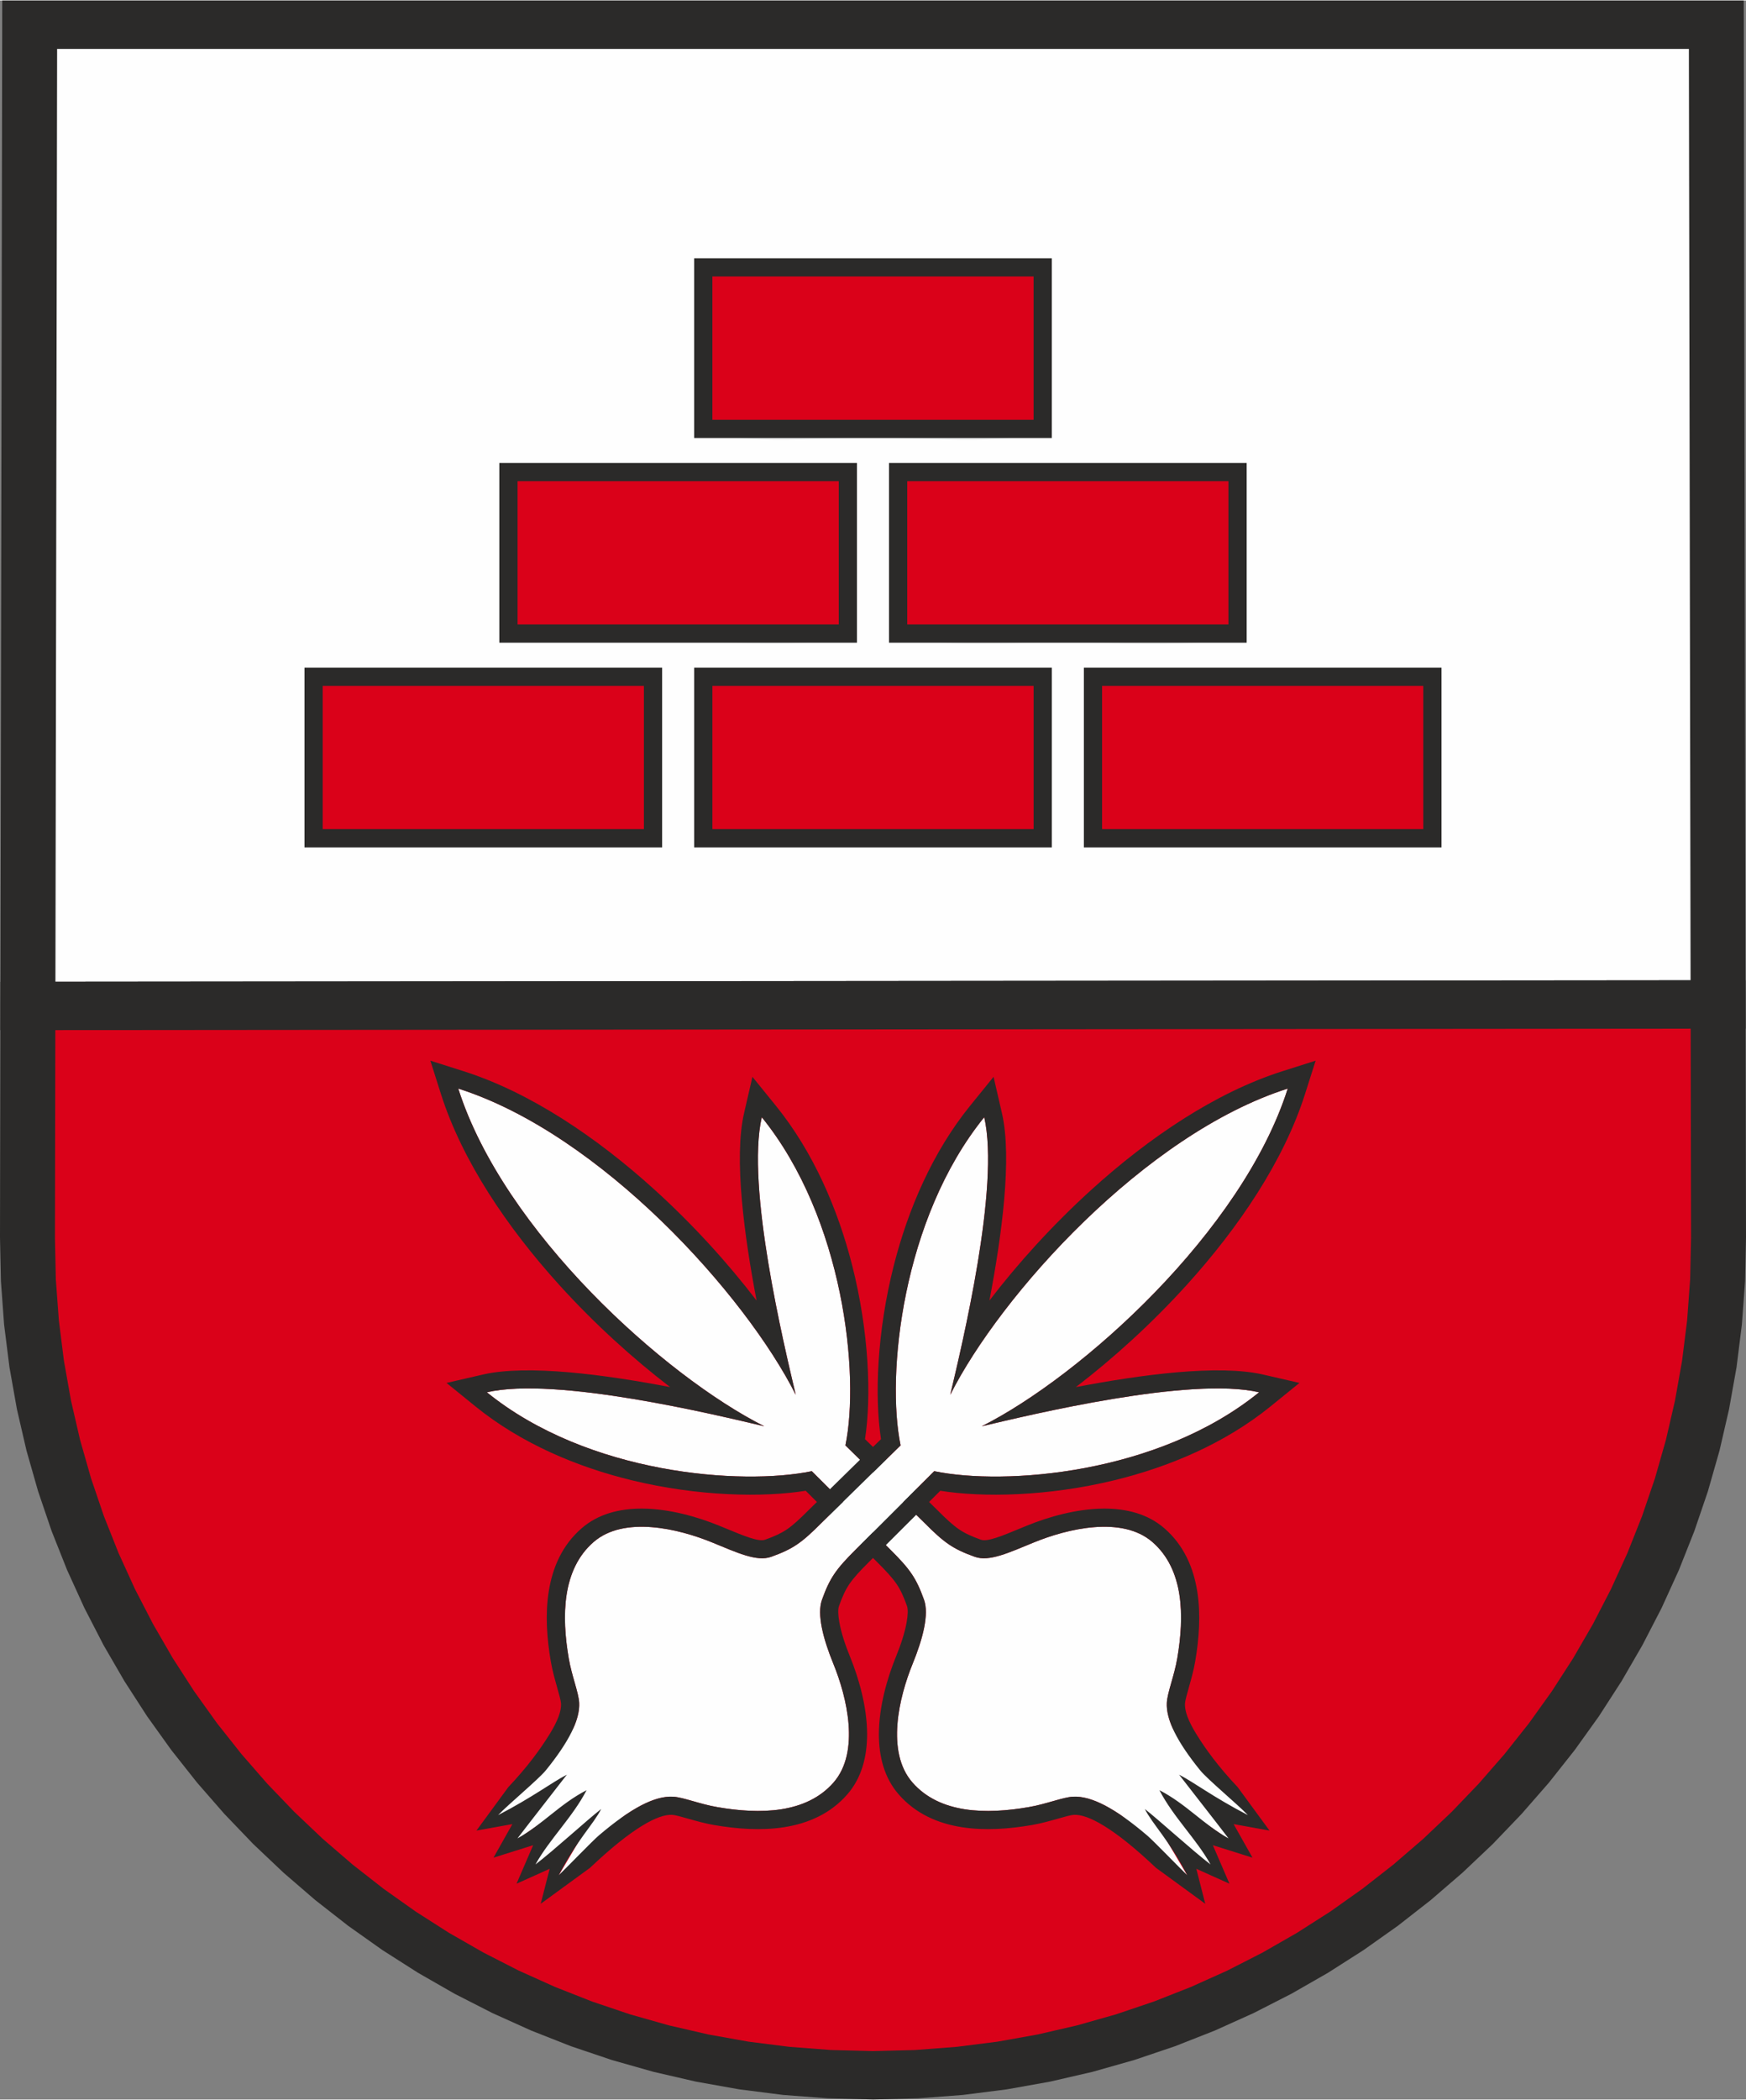 <?xml version="1.0" encoding="UTF-8"?>
<!DOCTYPE svg PUBLIC "-//W3C//DTD SVG 1.1//EN" "http://www.w3.org/Graphics/SVG/1.1/DTD/svg11.dtd">
<!-- Creator: CorelDRAW 2019 (64-Bit) -->
<svg xmlns="http://www.w3.org/2000/svg" xml:space="preserve" width="599px" height="720px" version="1.1" style="shape-rendering:geometricPrecision; text-rendering:geometricPrecision; image-rendering:optimizeQuality; fill-rule:evenodd; clip-rule:evenodd"
viewBox="0 0 547.01 657.18"
 xmlns:xlink="http://www.w3.org/1999/xlink"
 xmlns:xodm="http://www.corel.com/coreldraw/odm/2003">
 <rect x="0" y="0" width="547.01" height="657.18" fill="#808080" stroke="none"/>
 <defs>
  <style type="text/css">
   <![CDATA[
    .str0 {stroke:#2B2A29;stroke-width:5.71;stroke-miterlimit:22.926}
    .fil0 {fill:#FEFEFE}
    .fil3 {fill:#EBECEC}
    .fil5 {fill:#2B2A29}
    .fil2 {fill:#DA0119}
    .fil4 {fill:#2B2A29;fill-rule:nonzero}
    .fil1 {fill:#2B2A29;fill-rule:nonzero}
   ]]>
  </style>
 </defs>
 <g id="Ebene_x0020_1">
  <g>
   <polygon class="fil0" points="538.27,314.32 537.71,7.58 9.3,7.58 8.74,314.8 "/>
   <path id="1" class="fil1" d="M546.32 7.56l0.55 306.75 -17.21 0.02 -0.56 -306.74 8.61 -7.59 8.61 7.56zm-8.61 -7.56l8.59 0 0.02 7.56 -8.61 -7.56zm-528.41 0l528.41 0 0 15.15 -528.41 0 -8.61 -7.59 8.61 -7.56zm-8.61 7.56l0.01 -7.56 8.6 0 -8.61 7.56zm-0.56 307.23l0.56 -307.23 17.22 0.03 -0.56 307.22 -8.6 7.56 -8.62 -7.58zm8.62 7.58l-8.63 0.01 0.01 -7.59 8.62 7.58zm529.52 -0.47l-529.52 0.47 -0.02 -15.15 529.53 -0.47 8.61 7.56 -8.6 7.59zm8.6 -7.59l0.02 7.58 -8.62 0.01 8.6 -7.59z"/>
  </g>
  <g>
   <path class="fil2" d="M8.74 314.8l529.53 -0.48 0.13 73c0.69,143.26 -118.22,262.28 -264.9,262.28 -146.67,0 -265.58,-119.02 -264.89,-262.28l0.13 -72.52z"/>
   <path id="1" class="fil1" d="M538.27 321.9l-529.52 0.47 -0.02 -15.15 529.53 -0.47 8.61 7.56 -8.6 7.59zm-0.01 -15.15l8.6 -0.01 0.01 7.57 -8.61 -7.56zm-8.47 80.58l-0.13 -73 17.21 -0.02 0.14 73 -17.22 0.05 0 -0.03zm0 0.03l0 0.01 0 -0.04 0 0.03zm-256.29 269.82l0 -15.15 0 0 13.18 -0.34 12.99 -0.99 12.81 -1.62 12.6 -2.25 12.38 -2.86 12.15 -3.44 11.9 -4.02 11.64 -4.58 11.36 -5.11 11.06 -5.65 10.74 -6.15 10.42 -6.65 10.07 -7.13 9.71 -7.59 9.33 -8.03 8.93 -8.46 8.51 -8.87 8.09 -9.27 7.64 -9.64 7.17 -10.01 6.68 -10.35 6.19 -10.68 5.67 -10.98 5.14 -11.28 4.59 -11.55 4.03 -11.82 3.44 -12.05 2.84 -12.28 2.22 -12.49 1.59 -12.67 0.94 -12.85 0.28 -13.01 17.22 -0.07 -0.29 13.7 -1 13.54 -1.67 13.37 -2.35 13.16 -2.99 12.96 -3.63 12.71 -4.25 12.47 -4.84 12.2 -5.43 11.91 -6 11.61 -6.54 11.29 -7.07 10.95 -7.59 10.59 -8.09 10.22 -8.58 9.82 -9.03 9.42 -9.49 8.98 -9.92 8.55 -10.33 8.07 -10.74 7.6 -11.11 7.09 -11.49 6.58 -11.83 6.04 -12.16 5.48 -12.48 4.91 -12.77 4.31 -13.05 3.7 -13.32 3.07 -13.55 2.42 -13.78 1.75 -13.98 1.06 -14.16 0.36 0 0zm-273.5 -269.87l17.22 0.02 0 0.03 0.27 13.01 0.95 12.85 1.59 12.67 2.22 12.49 2.84 12.28 3.44 12.05 4.02 11.82 4.59 11.55 5.14 11.28 5.68 10.98 6.18 10.68 6.69 10.35 7.17 10.01 7.64 9.64 8.08 9.27 8.52 8.87 8.93 8.46 9.33 8.03 9.71 7.59 10.07 7.13 10.41 6.65 10.75 6.15 11.06 5.65 11.36 5.11 11.63 4.58 11.91 4.02 12.14 3.44 12.39 2.86 12.6 2.25 12.81 1.62 12.99 0.99 13.17 0.34 0 15.15 -14.16 -0.36 -13.98 -1.06 -13.77 -1.75 -13.56 -2.42 -13.31 -3.07 -13.05 -3.7 -12.78 -4.31 -12.47 -4.91 -12.16 -5.48 -11.84 -6.04 -11.48 -6.58 -11.12 -7.09 -10.73 -7.6 -10.33 -8.07 -9.92 -8.55 -9.49 -8.98 -9.04 -9.42 -8.57 -9.82 -8.09 -10.22 -7.59 -10.59 -7.07 -10.95 -6.55 -11.29 -5.99 -11.61 -5.43 -11.91 -4.85 -12.2 -4.24 -12.47 -3.63 -12.71 -3 -12.96 -2.34 -13.16 -1.68 -13.37 -0.99 -13.54 -0.29 -13.7 0 0.02zm17.22 0.02l0 0.04 0 -0.01 0 -0.03zm0.13 -72.52l-0.13 72.52 -17.22 -0.02 0.13 -72.52 8.6 -7.57 8.62 7.59zm-17.22 -0.02l0.02 -7.56 8.58 -0.01 -8.6 7.57z"/>
  </g>
  <g>
   <path class="fil3" d="M222.43 134.49c8.58,5.16 39.14,2.2 51.39,2.2 12.31,0 42.72,2.97 51.43,-2.14 3.83,-6.88 3.34,-39.85 0.23,-48.46 -10.23,-3.46 -61.46,-1.27 -76.15,-1.28 -15.91,-0.02 -28.52,-5.62 -28.97,11.3 -0.28,10.73 -2.57,30.02 2.07,38.38z"/>
   <path class="fil3" d="M162.01 198.01c5.54,4.07 3.43,2.71 11.9,2.82l39.64 -0.16c12.42,-0.01 41.6,2.24 51.55,-1.81 2.75,-9.19 3.13,-39.72 -0.21,-48.41 -10.65,-3.64 -60.93,-1.68 -75.82,-1.69 -15.93,0 -28.78,-5.65 -29.09,11.38 -0.16,9.17 -1.49,30.55 2.03,37.87z"/>
   <path class="fil3" d="M282.7 198.01c7.34,5.47 41.73,2.66 51.38,2.66 7.26,0 46.81,3.02 51.57,-2.66 2.74,-5.59 3.87,-43.27 -0.35,-47.36 -4.17,-4.04 -97.78,-2.45 -100.94,-0.46 -5.55,3.49 -4.45,41.39 -1.66,47.82z"/>
   <path class="fil3" d="M101.01 213.57c-2.53,9.51 -2.24,38.19 -0.15,48.16 10.94,3.43 94.26,3.41 102.6,-0.36 4.38,-9.8 2.28,-36.54 1.17,-48.74 -15.71,-1.02 -92.93,-2.5 -103.62,0.94z"/>
   <path class="fil3" d="M343.54 262c10.88,2.58 90.32,2.06 104.26,0.46l-0.46 -50.24 -104.81 0.45 1.01 49.33z"/>
   <polygon class="fil3" points="220.98,263.01 325.94,262.88 325.34,212.25 220.74,213.08 "/>
  </g>
  <g>
   <g>
    <polygon class="fil2" points="220.34,211.73 326.67,211.73 326.67,262.3 220.34,262.3 "/>
    <path id="1" class="fil4" d="M326.67 214.6l-106.33 0 0 -5.73 106.33 0 2.86 2.86 -2.86 2.87zm0 -5.73l2.86 0 0 2.86 -2.86 -2.86zm-2.85 53.43l0 -50.57 5.71 0 0 50.57 -2.86 2.87 -2.85 -2.87zm5.71 0l0 2.87 -2.86 0 2.86 -2.87zm-109.19 -2.87l106.33 0 0 5.74 -106.33 0 -2.86 -2.87 2.86 -2.87zm0 5.74l-2.86 0 0 -2.87 2.86 2.87zm2.85 -53.44l0 50.57 -5.71 0 0 -50.57 2.86 -2.86 2.85 2.86zm-5.71 0l0 -2.86 2.86 0 -2.86 2.86z"/>
   </g>
   <g>
    <polygon class="fil2" points="98.25,211.73 204.59,211.73 204.59,262.3 98.25,262.3 "/>
    <path id="1" class="fil4" d="M204.59 214.6l-106.34 0 0 -5.73 106.34 0 2.85 2.86 -2.85 2.87zm0 -5.73l2.85 0 0 2.86 -2.85 -2.86zm-2.86 53.43l0 -50.57 5.71 0 0 50.57 -2.85 2.87 -2.86 -2.87zm5.71 0l0 2.87 -2.85 0 2.85 -2.87zm-109.19 -2.87l106.34 0 0 5.74 -106.34 0 -2.85 -2.87 2.85 -2.87zm0 5.74l-2.85 0 0 -2.87 2.85 2.87zm2.85 -53.44l0 50.57 -5.7 0 0 -50.57 2.85 -2.86 2.85 2.86zm-5.7 0l0 -2.86 2.85 0 -2.85 2.86z"/>
   </g>
   <g>
    <polygon class="fil2" points="342.42,211.73 448.76,211.73 448.76,262.3 342.42,262.3 "/>
    <path id="1" class="fil4" d="M448.76 214.6l-106.34 0 0 -5.73 106.34 0 2.85 2.86 -2.85 2.87zm0 -5.73l2.85 0 0 2.86 -2.85 -2.86zm-2.86 53.43l0 -50.57 5.71 0 0 50.57 -2.85 2.87 -2.86 -2.87zm5.71 0l0 2.87 -2.85 0 2.85 -2.87zm-109.19 -2.87l106.34 0 0 5.74 -106.34 0 -2.85 -2.87 2.85 -2.87zm0 5.74l-2.85 0 0 -2.87 2.85 2.87zm2.85 -53.44l0 50.57 -5.7 0 0 -50.57 2.85 -2.86 2.85 2.86zm-5.7 0l0 -2.86 2.85 0 -2.85 2.86z"/>
   </g>
  </g>
  <g>
   <g>
    <polygon class="fil2" points="159.29,147.64 265.63,147.64 265.63,198.21 159.29,198.21 "/>
    <path id="1" class="fil4" d="M265.63 150.51l-106.34 0 0 -5.74 106.34 0 2.85 2.87 -2.85 2.87zm0 -5.74l2.85 0 0 2.87 -2.85 -2.87zm-2.85 53.44l0 -50.57 5.7 0 0 50.57 -2.85 2.86 -2.85 -2.86zm5.7 0l0 2.86 -2.85 0 2.85 -2.86zm-109.19 -2.87l106.34 0 0 5.73 -106.34 0 -2.85 -2.86 2.85 -2.87zm0 5.73l-2.85 0 0 -2.86 2.85 2.86zm2.86 -53.43l0 50.57 -5.71 0 0 -50.57 2.85 -2.87 2.86 2.87zm-5.71 0l0 -2.87 2.85 0 -2.85 2.87z"/>
   </g>
   <g>
    <polygon class="fil2" points="281.38,147.64 387.71,147.64 387.71,198.21 281.38,198.21 "/>
    <path id="1" class="fil4" d="M387.71 150.51l-106.33 0 0 -5.74 106.33 0 2.86 2.87 -2.86 2.87zm0 -5.74l2.86 0 0 2.87 -2.86 -2.87zm-2.85 53.44l0 -50.57 5.71 0 0 50.57 -2.86 2.86 -2.85 -2.86zm5.71 0l0 2.86 -2.86 0 2.86 -2.86zm-109.19 -2.87l106.33 0 0 5.73 -106.33 0 -2.86 -2.86 2.86 -2.87zm0 5.73l-2.86 0 0 -2.86 2.86 2.86zm2.85 -53.43l0 50.57 -5.71 0 0 -50.57 2.86 -2.87 2.85 2.87zm-5.71 0l0 -2.87 2.86 0 -2.86 2.87z"/>
   </g>
  </g>
  <polygon class="fil2 str0" points="220.33,83.55 326.67,83.55 326.67,134.12 220.33,134.12 "/>
  <g>
   <path class="fil0" d="M143.57 340.67c14.24,44.76 64.67,90.03 95.87,105.73 -15.48,-3.65 -65.2,-15.65 -86.91,-10.64 31.73,25.72 79.84,29.25 101.8,24.7l24.41 24.36c6.4,6.36 8.29,9.06 10.75,15.9 1.63,4.53 -0.36,12.21 -3.57,20.06 -4.25,10.41 -8.41,27.55 -0.09,37.11 8.57,9.85 23.15,10.05 36.45,7.75 5.5,-0.94 10.71,-3.1 13.88,-3.26 4.07,-0.21 8.98,1.67 15,5.77 4.35,2.95 18.56,19.26 24.17,24.57l-14.18 -23.99 19.42 16.46 -14.4 -22.42 20.14 13.94 -12.27 -17.45c4.9,2.53 12.33,7.08 17.7,9.46 -8.9,-9.41 -22.26,-22.52 -24.75,-28.7 -1.06,-2.61 -1.54,-4.95 -1.43,-7.04 0.16,-3.17 2.31,-8.37 3.26,-13.88 2.29,-13.3 2.09,-27.87 -7.76,-36.44 -9.56,-8.32 -26.69,-4.17 -37.1,0.09 -7.86,3.21 -14.03,6.15 -18.56,4.52 -6.84,-2.45 -9.54,-4.35 -15.9,-10.75l-24.64 -24.13c4.56,-21.96 -0.48,-71.03 -26.2,-102.76 -5.01,21.71 6.99,71.43 10.64,86.91 -15.7,-31.2 -60.97,-81.63 -105.73,-95.87z"/>
   <path class="fil5" d="M358.66 566.23c4.23,3.26 14.63,12.8 20.59,17.36 -4.39,-7.92 -11.63,-14.78 -16.01,-23.25 8.47,4.38 13.73,10.7 21.65,15.09 -4.56,-5.96 -12.22,-15.71 -15.49,-19.95 4.9,2.53 10.4,6.86 21.56,12.67 -3.1,-3.28 -12.66,-11.19 -14.98,-14.06 -7.19,-8.86 -10.69,-15.81 -10.42,-21.11 0.15,-3.17 2.31,-8.37 3.26,-13.88 2.29,-13.3 2.09,-27.87 -7.76,-36.44 -9.56,-8.32 -26.69,-4.17 -37.1,0.09 -7.86,3.21 -14.03,6.15 -18.56,4.52 -6.84,-2.45 -9.54,-4.35 -15.9,-10.75l-24.64 -24.13c4.56,-21.96 -0.48,-71.03 -26.2,-102.76 -5.01,21.71 6.99,71.43 10.64,86.91 -15.7,-31.2 -60.97,-81.63 -105.73,-95.87 14.24,44.76 64.67,90.03 95.87,105.73 -15.48,-3.65 -65.2,-15.65 -86.91,-10.64 31.73,25.72 79.84,29.25 101.8,24.7l24.41 24.36c6.4,6.36 8.29,9.06 10.75,15.9 1.63,4.53 -0.36,12.21 -3.57,20.06 -4.25,10.41 -8.41,27.55 -0.09,37.11 8.57,9.85 23.15,10.05 36.45,7.75 5.5,-0.94 10.71,-3.1 13.88,-3.26 5.79,-0.29 13.28,3.64 23.26,12.16 2.1,1.79 10.23,10.24 12.56,12.44 -5.8,-11.15 -10.8,-15.85 -13.32,-20.75zm-183.4 -164.03c-16.39,-18.08 -30.46,-38.93 -37.11,-59.81l-3.32 -10.46 10.46 3.32c20.88,6.65 41.73,20.72 59.81,37.11 12.13,11 23.06,23.08 31.93,34.68 -3.89,-20.4 -7.16,-44.66 -3.92,-58.68l2.62 -11.37 7.34 9.05c11.81,14.57 19.44,32.47 23.89,49.9 5.3,20.8 6.09,41.18 4.04,54.49l22.53 22.08c2.95,2.96 5,4.85 6.93,6.16 1.87,1.27 3.89,2.19 6.85,3.25 2.02,0.72 6.55,-1.15 12.21,-3.5l2.28 -0.94 -2.27 0.94 2.29 -0.94c6.51,-2.66 15.51,-5.29 24.09,-5.3 6.96,-0.02 13.68,1.63 18.9,6.18 6.04,5.25 9.11,12.24 10.3,19.88 1.11,7.1 0.56,14.67 -0.67,21.82 -0.5,2.9 -1.28,5.62 -1.97,8.07l0 0.02c-0.63,2.21 -1.18,4.16 -1.23,5.1 -0.12,2.33 1.07,5.49 3.55,9.5 2.87,4.67 6.88,10.2 12.97,16.64l9.97 13.6 -11.25 -2.03 5.92 10.51 -12.42 -3.9 5.2 12.05 -10.38 -4.66 2.8 10.95 -15.44 -11.26c-6.37,-6.03 -11.79,-10.41 -16.41,-13.22 -3.92,-2.38 -6.98,-3.48 -9.32,-3.37 -0.95,0.05 -2.89,0.6 -5.1,1.23 -2.43,0.69 -5.13,1.46 -8.09,1.97 -7.15,1.23 -14.73,1.78 -21.83,0.68 -7.64,-1.19 -14.62,-4.26 -19.88,-10.31 -4.54,-5.21 -6.2,-11.94 -6.18,-18.89 0.02,-8.58 2.65,-17.58 5.31,-24.1 1.56,-3.81 2.8,-7.57 3.38,-10.86 0.4,-2.26 0.48,-4.07 0.1,-5.15 -1.07,-2.96 -1.98,-4.98 -3.25,-6.85 -1.32,-1.93 -3.2,-3.98 -6.16,-6.93l-22.31 -22.26c-13.33,2.14 -33.67,1.77 -54.45,-3.27 -17.09,-4.15 -34.61,-11.47 -49.03,-23.15l-9.05 -7.34 11.37 -2.62c14.02,-3.24 38.28,0.03 58.68,3.92 -11.6,-8.88 -23.68,-19.8 -34.68,-31.93z"/>
   <path class="fil0" d="M403.44 340.67c-14.24,44.76 -64.67,90.03 -95.87,105.73 15.48,-3.65 65.2,-15.65 86.9,-10.64 -31.73,25.72 -79.83,29.25 -101.79,24.7l-24.41 24.36c-6.4,6.36 -8.29,9.06 -10.75,15.9 -1.63,4.53 0.35,12.21 3.57,20.06 4.25,10.41 8.4,27.55 0.09,37.11 -8.57,9.85 -23.15,10.05 -36.45,7.75 -5.51,-0.94 -10.71,-3.1 -13.88,-3.26 -4.07,-0.21 -8.98,1.67 -15,5.77 -4.35,2.95 -18.56,19.26 -24.18,24.57l14.18 -23.99 -19.41 16.46 14.4 -22.42 -20.15 13.94 12.28 -17.45c-4.9,2.53 -12.33,7.08 -17.7,9.46 8.89,-9.41 22.26,-22.52 24.75,-28.7 1.06,-2.61 1.54,-4.95 1.43,-7.04 -0.16,-3.17 -2.31,-8.37 -3.26,-13.88 -2.29,-13.3 -2.09,-27.87 7.76,-36.44 9.56,-8.32 26.69,-4.17 37.1,0.09 7.86,3.21 14.03,6.15 18.56,4.52 6.84,-2.45 9.53,-4.35 15.9,-10.75l24.64 -24.13c-4.56,-21.96 0.48,-71.03 26.2,-102.76 5.01,21.71 -6.99,71.43 -10.64,86.91 15.7,-31.2 60.97,-81.63 105.73,-95.87z"/>
   <path class="fil5" d="M188.35 566.23c-4.23,3.26 -14.63,12.8 -20.59,17.36 4.39,-7.92 11.63,-14.78 16.01,-23.25 -8.47,4.38 -13.73,10.7 -21.65,15.09 4.56,-5.96 12.22,-15.71 15.48,-19.95 -4.89,2.53 -10.4,6.86 -21.55,12.67 3.09,-3.28 12.65,-11.19 14.98,-14.06 7.19,-8.86 10.69,-15.81 10.42,-21.11 -0.16,-3.17 -2.31,-8.37 -3.26,-13.88 -2.29,-13.3 -2.09,-27.87 7.76,-36.44 9.56,-8.32 26.69,-4.17 37.1,0.09 7.86,3.21 14.03,6.15 18.56,4.52 6.84,-2.45 9.53,-4.35 15.9,-10.75l24.64 -24.13c-4.56,-21.96 0.48,-71.03 26.2,-102.76 5.01,21.71 -6.99,71.43 -10.64,86.91 15.7,-31.2 60.97,-81.63 105.73,-95.87 -14.24,44.76 -64.67,90.03 -95.87,105.73 15.48,-3.65 65.2,-15.65 86.9,-10.64 -31.73,25.72 -79.83,29.25 -101.79,24.7l-24.41 24.36c-6.4,6.36 -8.29,9.06 -10.75,15.9 -1.63,4.53 0.35,12.21 3.57,20.06 4.25,10.41 8.4,27.55 0.09,37.11 -8.57,9.85 -23.15,10.05 -36.45,7.75 -5.51,-0.94 -10.71,-3.1 -13.88,-3.26 -5.79,-0.29 -13.28,3.64 -23.27,12.16 -2.09,1.79 -10.23,10.24 -12.55,12.44 5.8,-11.15 10.8,-15.85 13.32,-20.75zm183.4 -164.03c16.39,-18.08 30.46,-38.93 37.1,-59.81l3.33 -10.46 -10.46 3.32c-20.88,6.65 -41.73,20.72 -59.81,37.11 -12.13,11 -23.06,23.08 -31.93,34.68 3.89,-20.4 7.16,-44.66 3.92,-58.68l-2.62 -11.37 -7.34 9.05c-11.81,14.57 -19.44,32.47 -23.89,49.9 -5.3,20.8 -6.09,41.18 -4.04,54.49l-22.53 22.08c-2.96,2.96 -5,4.85 -6.93,6.16 -1.87,1.27 -3.9,2.19 -6.86,3.25 -2.01,0.72 -6.54,-1.15 -12.2,-3.5l-2.28 -0.94 2.26 0.94 -2.28 -0.94c-6.51,-2.66 -15.51,-5.29 -24.09,-5.3 -6.96,-0.02 -13.68,1.63 -18.9,6.18 -6.05,5.25 -9.11,12.24 -10.3,19.88 -1.11,7.1 -0.56,14.67 0.67,21.82 0.5,2.9 1.28,5.62 1.97,8.07l0 0.02c0.63,2.21 1.18,4.16 1.23,5.1 0.12,2.33 -1.07,5.49 -3.55,9.5 -2.88,4.67 -6.88,10.2 -12.97,16.64l-9.98 13.6 11.26 -2.03 -5.92 10.51 12.42 -3.9 -5.2 12.05 10.38 -4.66 -2.81 10.95 15.45 -11.26c6.37,-6.03 11.79,-10.41 16.41,-13.22 3.92,-2.38 6.98,-3.48 9.32,-3.37 0.94,0.05 2.89,0.6 5.1,1.23 2.43,0.69 5.13,1.46 8.09,1.97 7.15,1.23 14.73,1.78 21.83,0.68 7.63,-1.19 14.62,-4.26 19.88,-10.31 4.54,-5.21 6.19,-11.94 6.18,-18.89 -0.02,-8.58 -2.65,-17.58 -5.31,-24.1 -1.56,-3.81 -2.8,-7.57 -3.38,-10.86 -0.41,-2.26 -0.49,-4.07 -0.1,-5.15 1.06,-2.96 1.98,-4.98 3.25,-6.85 1.32,-1.93 3.2,-3.98 6.16,-6.93l22.31 -22.26c13.33,2.14 33.67,1.77 54.45,-3.27 17.09,-4.15 34.61,-11.47 49.02,-23.15l9.06 -7.34 -11.38 -2.62c-14.02,-3.24 -38.27,0.03 -58.67,3.92 11.6,-8.88 23.68,-19.8 34.68,-31.93z"/>
  </g>
 </g>
</svg>
